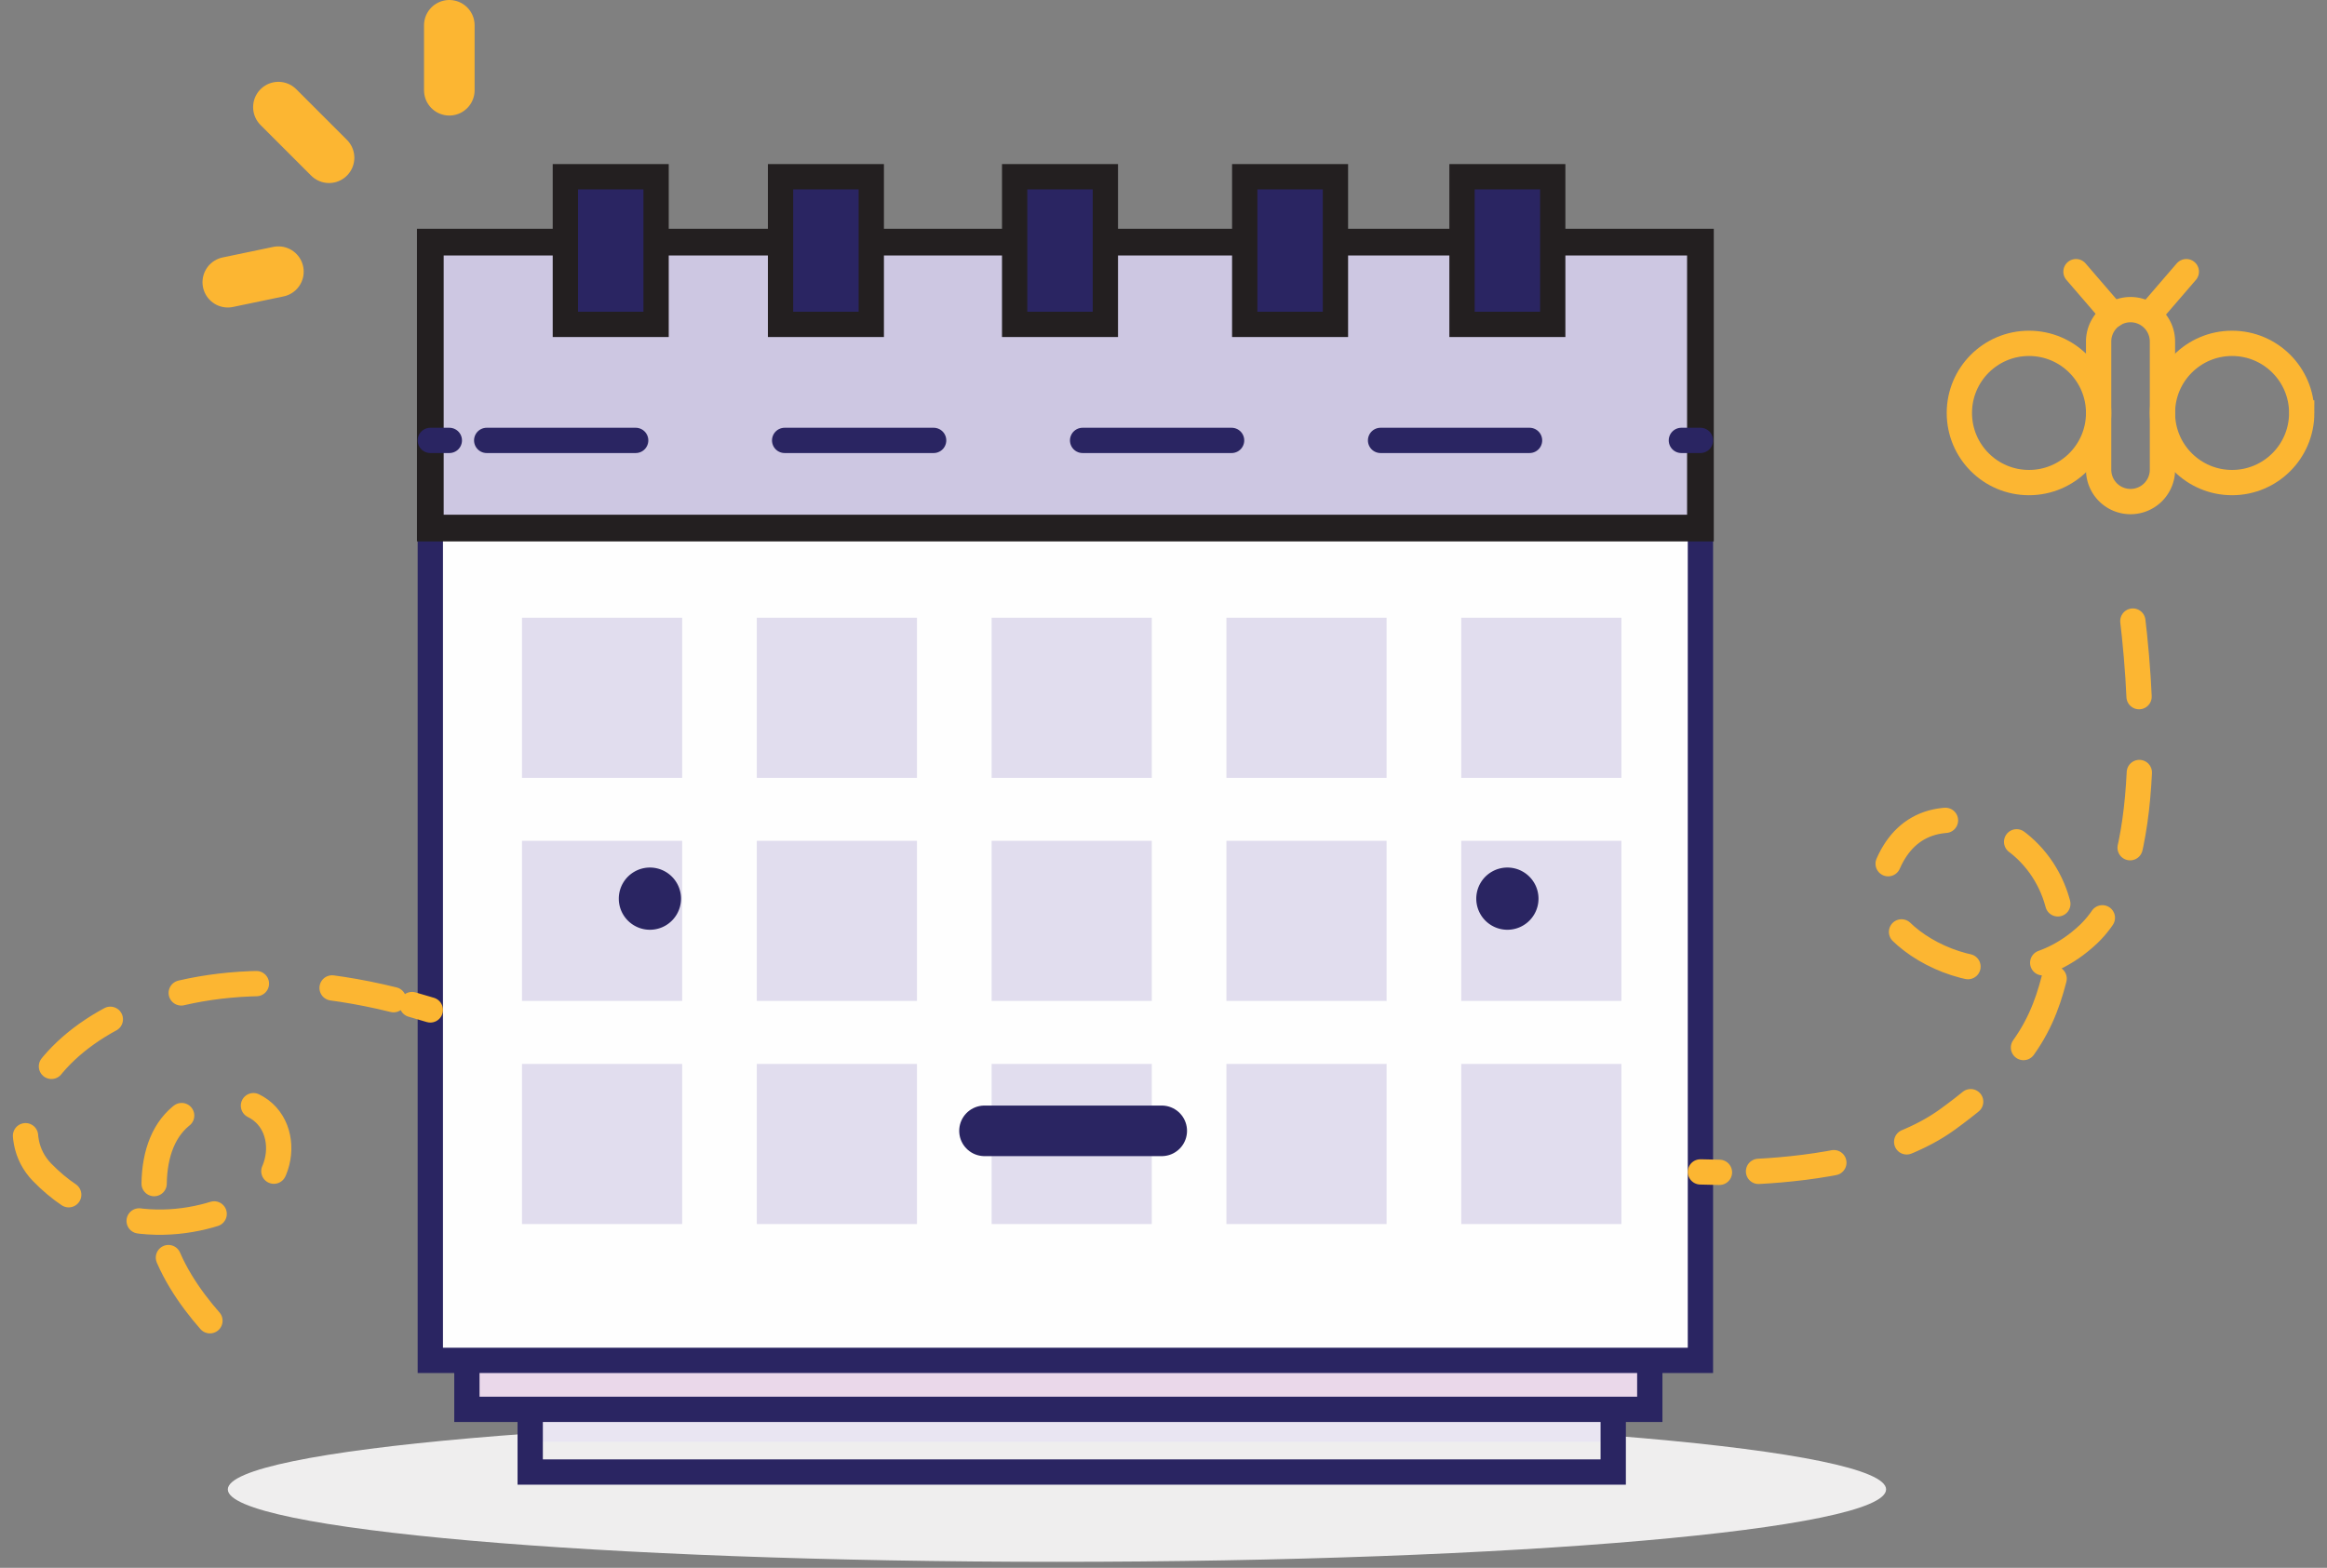<svg xmlns="http://www.w3.org/2000/svg" xmlns:xlink="http://www.w3.org/1999/xlink" width="92" height="62" fill="none" xmlns:v="https://vecta.io/nano"><rect width="100%" height="100%" fill="#808080" stroke="none"/><style><![CDATA[.B{opacity:.199}.C{fill-rule:evenodd}.D{stroke:#231f20}.E{fill:#2a2562}.F{stroke:#2a2562}.G{stroke-linecap:round}.H{opacity:.196}]]></style><g class="C"><path d="M74.568 58.9c0 1.582-14.676 2.864-32.781 2.864S9.007 60.482 9.007 58.9s14.676-2.864 32.781-2.864 32.781 1.282 32.781 2.864z" fill="#efeeee"/><path d="M63.78 54.455v2.558H20.962v-2.558" fill="#e9e5f2"/></g><path d="M63.78 55.655v2.558H20.962v-2.558" class="F"/><path d="M18.459 53.189v2.545h46.767v-2.545" fill="#ead8ea" class="C"/><path d="M18.459 53.189v2.545h46.767v-2.545" class="F"/><path d="M17.013 53.797h50.215V9.575H17.013v44.222z" fill="#fefefe" class="C"/><path d="M17.013 53.797h50.215V9.575H17.013v44.222z" class="F"/><g class="C"><g fill="#e1ddee"><use xlink:href="#B" class="H"/><use xlink:href="#B" x="9.283" class="B"/><use xlink:href="#B" x="18.567" class="B"/><use xlink:href="#B" x="27.85" class="B"/><use xlink:href="#B" x="37.134" class="H"/><use xlink:href="#B" y="8.822" class="B"/><use xlink:href="#B" x="9.283" y="8.822" class="H"/><use xlink:href="#B" x="18.567" y="8.822" class="B"/><use xlink:href="#B" x="27.85" y="8.822" class="B"/><use xlink:href="#B" x="37.134" y="8.822" class="B"/><use xlink:href="#B" y="17.644" class="B"/><use xlink:href="#B" x="9.283" y="17.644" class="B"/><use xlink:href="#B" x="18.567" y="17.644" class="B"/><use xlink:href="#B" x="27.85" y="17.644" class="B"/><use xlink:href="#B" x="37.134" y="17.644" class="B"/></g><path d="M17.013 20.883h50.215V9.575H17.013v11.308z" fill="#cdc7e2"/></g><path d="M17.013 20.883h50.215V9.575H17.013v11.308z" stroke-width="1.056" class="D"/><use xlink:href="#C" class="C E"/><use xlink:href="#C" class="D"/><path d="M30.86 12.828h3.587V6.989H30.86v5.839z" class="C E"/><path d="M30.86 12.828h3.587V6.989H30.86v5.839z" class="D"/><use xlink:href="#C" x="17.763" class="C E"/><use xlink:href="#C" x="17.763" class="D"/><use xlink:href="#C" x="26.859" class="C E"/><use xlink:href="#C" x="26.859" class="D"/><use xlink:href="#C" x="35.45" class="C E"/><use xlink:href="#C" x="35.45" class="D"/><path d="M17.013 17.416h.752m1.477 0h46.496m.737 0h.753" stroke-dasharray="5.89 5.89" class="F G"/><g stroke="#fcb632"><path d="M8.3 52.23c-.791-.902-1.641-2.119-1.964-3.451-.667-2.753 0-5.088 2.502-5.255s2.836 2.753 1.084 3.837-5.505 1.835-8.258-1.001c-2.641-2.721 2.703-9.588 13.896-6.826m.731.192l.722.212m50.215 6.406l.752.017m1.545-.038c2.175-.117 5.405-.556 7.463-2.048 3.337-2.419 3.921-4.087 4.421-6.423s-.918-4.671-3.086-5.255-3.486.417-3.953 2.419 4.704 5.255 8.208 1.919c2.713-2.585 2.074-9.973 1.648-13.173" stroke-dasharray="3 3" class="G"/><path d="M82.971 16.331c0 1.52-1.232 2.753-2.753 2.753s-2.753-1.232-2.753-2.753 1.232-2.753 2.753-2.753 2.753 1.232 2.753 2.753zm8.029 0c0 1.52-1.232 2.753-2.753 2.753s-2.753-1.232-2.753-2.753 1.232-2.753 2.753-2.753S91 14.811 91 16.331z"/><path d="M17.764 3.569V1m-6.757 9.743l-2.001.417m4.003-4.922l-2.002-2.002" stroke-width="2" class="G"/><path d="M84.233 19.835a1.26 1.26 0 0 1-1.262-1.262v-5.067a1.26 1.26 0 1 1 2.523 0v5.067a1.26 1.26 0 0 1-1.262 1.262z"/><path d="M83.546 12.449l-1.47-1.706m2.892 1.706l1.47-1.706" class="G"/></g><path d="M38.923 44.72h7.007" stroke-width="2" class="F G"/><path d="M26.925 35.538a1.23 1.23 0 1 1-2.46 0 1.23 1.23 0 1 1 2.46 0zm33.901 0a1.23 1.23 0 1 1-2.46 0 1.23 1.23 0 1 1 2.46 0z" class="C E"/><defs ><path id="B" d="M20.638 30.761h6.332v-6.332h-6.332v6.332z"/><path id="C" d="M22.352 12.828h3.587V6.989h-3.587v5.839z"/></defs></svg>